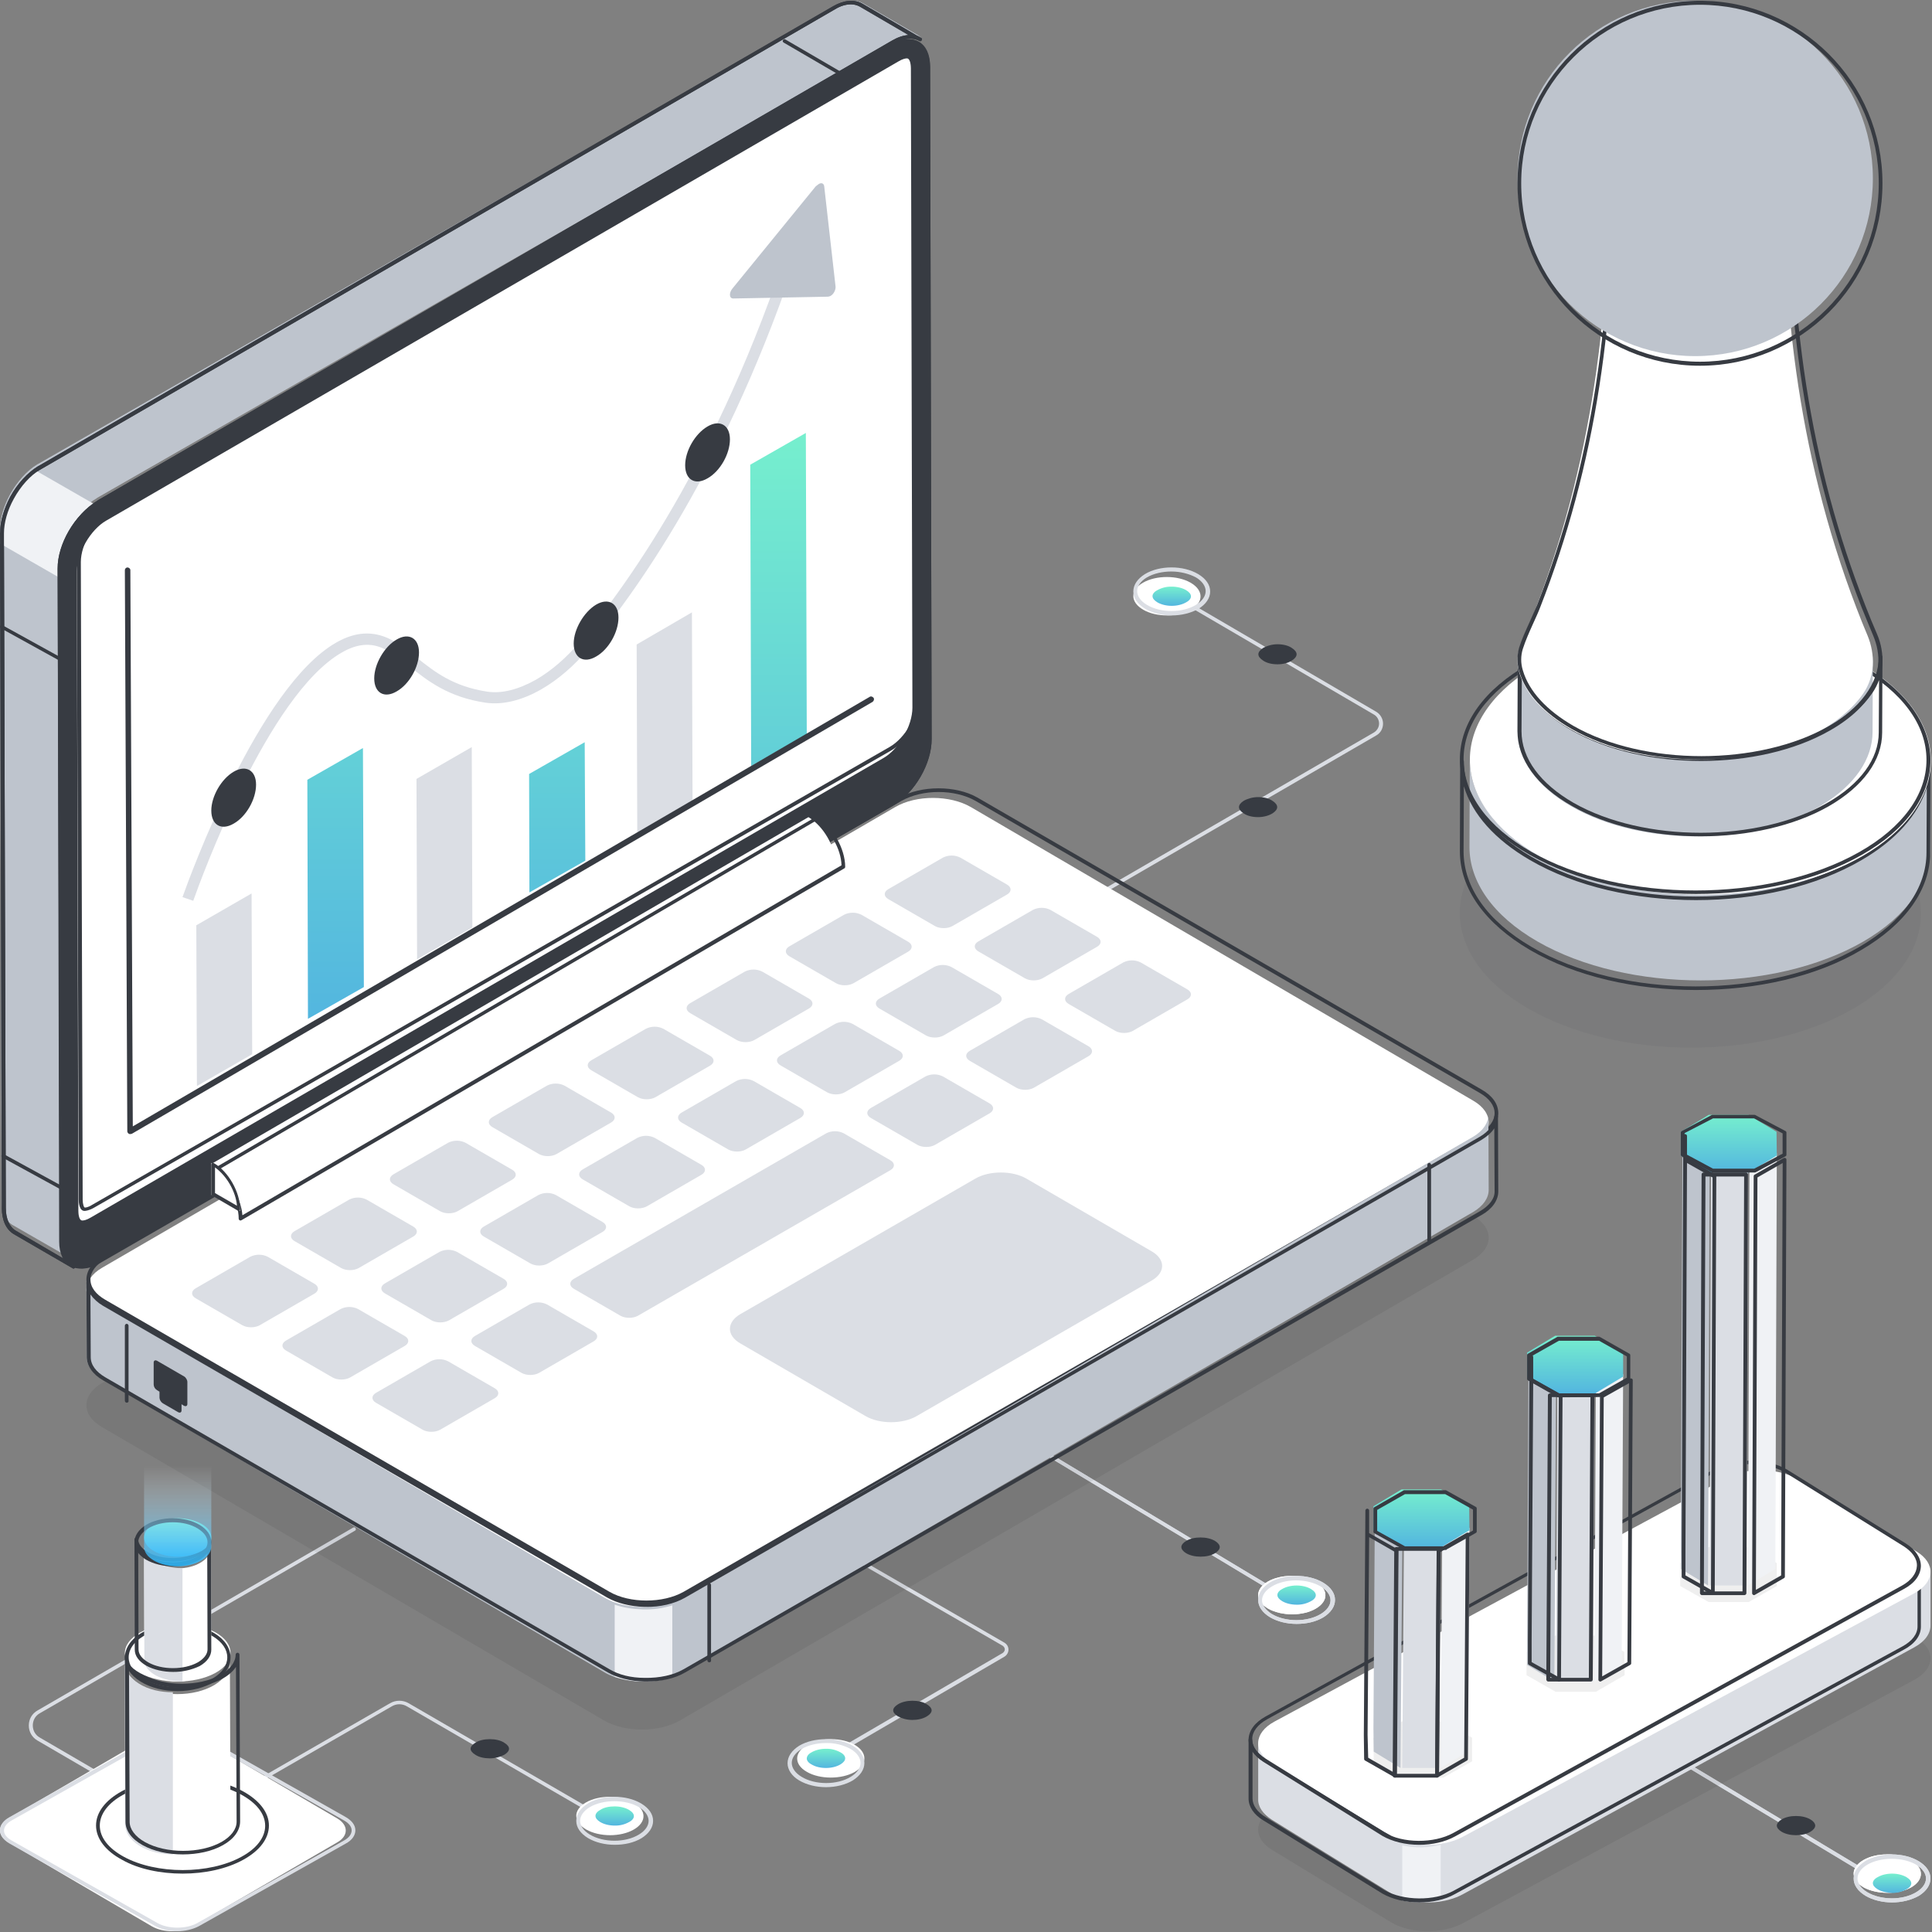 <svg xmlns="http://www.w3.org/2000/svg" width="223" height="223" viewBox="0 0 223 223" fill="none"><rect x="0" y="0" width="223" height="223" fill="#808080" stroke="none"/><path d="M124.254 104.898C124.183 104.898 124.113 104.862 124.078 104.792C124.007 104.685 124.042 104.543 124.148 104.508L158.578 84.55C158.931 84.338 159.178 83.948 159.178 83.522C159.178 83.097 158.966 82.707 158.613 82.494L133.99 68.102C133.884 68.031 133.849 67.925 133.92 67.819C133.99 67.712 134.096 67.677 134.202 67.748L158.825 82.14C159.319 82.424 159.636 82.955 159.636 83.522C159.636 84.09 159.354 84.621 158.825 84.905L124.395 104.862C124.324 104.898 124.289 104.898 124.254 104.898ZM26.926 214.044C26.891 214.044 26.856 214.044 26.82 214.008L4.314 200.893C4.009 200.719 3.757 200.465 3.583 200.16C3.41 199.854 3.321 199.507 3.326 199.156C3.326 198.411 3.714 197.773 4.349 197.419L40.755 176.327C40.86 176.256 41.001 176.291 41.037 176.398C41.107 176.504 41.072 176.646 40.966 176.681L4.561 197.773C4.067 198.057 3.785 198.588 3.785 199.156C3.785 199.723 4.067 200.254 4.561 200.538L27.067 213.654C27.173 213.725 27.208 213.831 27.138 213.938C27.067 214.008 26.997 214.044 26.926 214.044Z" fill="#DBDEE4"></path><path d="M70.737 210.717C70.701 210.717 70.666 210.717 70.631 210.682L46.958 196.949C46.697 196.794 46.398 196.711 46.094 196.711C45.791 196.711 45.492 196.794 45.231 196.949L21.382 210.682C21.276 210.752 21.135 210.717 21.1 210.611C21.029 210.506 21.065 210.365 21.17 210.329L45.02 196.597C45.689 196.21 46.5 196.21 47.169 196.597L70.842 210.329C70.948 210.4 70.983 210.506 70.913 210.611C70.913 210.682 70.807 210.717 70.737 210.717Z" fill="#DBDEE4"></path><path d="M67.665 211.172C66.155 210.298 66.12 208.921 67.631 208.048C69.142 207.174 71.614 207.174 73.125 208.048C74.636 208.921 74.67 210.298 73.159 211.172C71.648 212.045 69.211 212.045 67.665 211.172Z" fill="white"></path><path d="M70.95 212.935C69.841 212.935 68.732 212.667 67.882 212.167C66.996 211.629 66.515 210.937 66.515 210.169C66.515 209.4 66.996 208.709 67.845 208.171C69.545 207.133 72.28 207.133 74.017 208.171C74.903 208.709 75.384 209.4 75.384 210.169C75.384 210.937 74.903 211.629 74.053 212.167C73.167 212.705 72.058 212.935 70.95 212.935ZM70.912 207.902C69.878 207.902 68.843 208.132 68.067 208.593C67.365 209.016 66.959 209.592 66.959 210.169C66.959 210.745 67.365 211.322 68.067 211.744C69.656 212.705 72.206 212.705 73.758 211.744C74.46 211.322 74.867 210.745 74.867 210.169C74.867 209.592 74.46 209.016 73.758 208.593C72.982 208.132 71.947 207.902 70.912 207.902Z" fill="#DBDEE4"></path><path d="M70.949 208.501C71.567 208.501 72.185 208.651 72.621 208.914C72.985 209.14 73.166 209.365 73.166 209.628C73.166 209.853 72.985 210.116 72.621 210.304C72.108 210.59 71.532 210.732 70.949 210.717C70.331 210.717 69.713 210.567 69.277 210.304C68.914 210.079 68.732 209.853 68.732 209.59C68.732 209.365 68.914 209.102 69.277 208.914C69.713 208.614 70.331 208.501 70.949 208.501Z" fill="url(#paint0_linear_108_388)"></path><path d="M56.538 200.741C57.186 200.741 57.8 200.88 58.209 201.157C58.55 201.365 58.755 201.607 58.755 201.85C58.755 202.092 58.55 202.335 58.209 202.542C57.766 202.785 57.152 202.958 56.538 202.958C55.89 202.958 55.276 202.82 54.867 202.542C54.526 202.335 54.321 202.092 54.321 201.85C54.321 201.607 54.526 201.365 54.867 201.157C55.276 200.88 55.89 200.741 56.538 200.741Z" fill="#373B42"></path><path d="M149.447 185.221C149.412 185.221 149.377 185.221 149.342 185.186L113.182 163.432C113.077 163.363 113.042 163.224 113.112 163.155C113.182 163.05 113.322 163.016 113.392 163.085L149.552 184.839C149.658 184.908 149.693 185.047 149.623 185.117C149.588 185.186 149.517 185.221 149.447 185.221Z" fill="#DBDEE4"></path><path d="M146.375 185.674C144.864 184.801 144.83 183.424 146.341 182.55C147.851 181.677 150.324 181.677 151.834 182.55C153.345 183.424 153.379 184.801 151.869 185.674C150.392 186.548 147.92 186.548 146.375 185.674Z" fill="white"></path><path d="M149.659 187.438C148.55 187.438 147.442 187.169 146.592 186.669C145.705 186.131 145.225 185.44 145.225 184.671C145.225 183.903 145.705 183.211 146.555 182.673C148.255 181.636 150.989 181.636 152.726 182.673C153.613 183.211 154.093 183.903 154.093 184.671C154.093 185.44 153.613 186.131 152.763 186.669C151.876 187.207 150.768 187.438 149.659 187.438ZM146.777 186.285C148.366 187.246 150.915 187.246 152.467 186.285C153.169 185.862 153.576 185.286 153.576 184.71C153.576 184.133 153.169 183.557 152.467 183.134C150.878 182.174 148.329 182.174 146.777 183.134C146.075 183.557 145.668 184.133 145.668 184.71C145.668 185.286 146.075 185.824 146.777 186.285Z" fill="#DBDEE4"></path><path d="M149.659 183.004C150.277 183.004 150.895 183.154 151.331 183.417C151.694 183.642 151.876 183.868 151.876 184.13C151.876 184.356 151.694 184.619 151.331 184.807C150.818 185.092 150.241 185.235 149.659 185.22C149.041 185.22 148.423 185.069 147.987 184.807C147.623 184.581 147.442 184.356 147.442 184.093C147.442 183.868 147.623 183.605 147.987 183.417C148.423 183.154 149.041 183.004 149.659 183.004Z" fill="url(#paint1_linear_108_388)"></path><path d="M149.447 185.221C149.412 185.221 149.377 185.221 149.342 185.186L113.182 163.432C113.077 163.363 113.042 163.224 113.112 163.155C113.182 163.05 113.322 163.016 113.392 163.085L149.552 184.839C149.658 184.908 149.693 185.047 149.623 185.117C149.588 185.186 149.517 185.221 149.447 185.221Z" fill="#DBDEE4"></path><path d="M146.375 185.674C144.864 184.801 144.83 183.424 146.341 182.55C147.851 181.677 150.324 181.677 151.834 182.55C153.345 183.424 153.379 184.801 151.869 185.674C150.392 186.548 147.92 186.548 146.375 185.674Z" fill="white"></path><path d="M149.659 187.438C148.55 187.438 147.442 187.169 146.592 186.669C145.705 186.131 145.225 185.44 145.225 184.671C145.225 183.903 145.705 183.211 146.555 182.673C148.255 181.636 150.989 181.636 152.726 182.673C153.613 183.211 154.093 183.903 154.093 184.671C154.093 185.44 153.613 186.131 152.763 186.669C151.876 187.207 150.768 187.438 149.659 187.438ZM146.777 186.285C148.366 187.246 150.915 187.246 152.467 186.285C153.169 185.862 153.576 185.286 153.576 184.71C153.576 184.133 153.169 183.557 152.467 183.134C150.878 182.174 148.329 182.174 146.777 183.134C146.075 183.557 145.668 184.133 145.668 184.71C145.668 185.286 146.075 185.824 146.777 186.285Z" fill="#DBDEE4"></path><path d="M149.659 183.004C150.277 183.004 150.895 183.154 151.331 183.417C151.694 183.642 151.876 183.868 151.876 184.13C151.876 184.356 151.694 184.619 151.331 184.807C150.818 185.092 150.241 185.235 149.659 185.22C149.041 185.22 148.423 185.069 147.987 184.807C147.623 184.581 147.442 184.356 147.442 184.093C147.442 183.868 147.623 183.605 147.987 183.417C148.423 183.154 149.041 183.004 149.659 183.004Z" fill="url(#paint2_linear_108_388)"></path><path d="M136.356 178.569C136.356 178.334 136.561 178.065 136.902 177.864C137.345 177.595 137.925 177.461 138.573 177.461C139.187 177.461 139.801 177.595 140.245 177.864C140.586 178.065 140.79 178.334 140.79 178.569C140.79 178.804 140.586 179.073 140.245 179.275C139.801 179.543 139.221 179.678 138.573 179.678C137.959 179.678 137.345 179.543 136.902 179.275C136.561 179.073 136.356 178.804 136.356 178.569Z" fill="#373B42"></path><path d="M217.071 217.37C217.036 217.37 217.001 217.37 216.966 217.335L180.806 195.581C180.701 195.512 180.666 195.373 180.736 195.303C180.806 195.199 180.946 195.165 181.016 195.234L217.176 216.953C217.281 217.023 217.316 217.162 217.246 217.231C217.211 217.335 217.141 217.37 217.071 217.37Z" fill="#DBDEE4"></path><path d="M215.107 217.845C213.596 216.966 213.562 215.581 215.073 214.703C216.583 213.824 219.055 213.824 220.566 214.703C222.077 215.581 222.111 216.966 220.601 217.845C219.09 218.689 216.618 218.689 215.107 217.845Z" fill="white"></path><path d="M218.391 219.587C217.282 219.587 216.174 219.318 215.324 218.818C214.437 218.28 213.957 217.589 213.957 216.82C213.957 216.052 214.437 215.36 215.287 214.822C216.987 213.785 219.721 213.785 221.458 214.822C222.345 215.36 222.825 216.052 222.825 216.82C222.825 217.589 222.345 218.28 221.495 218.818C220.608 219.318 219.499 219.587 218.391 219.587ZM218.354 214.553C217.319 214.553 216.285 214.784 215.509 215.245C214.806 215.667 214.4 216.244 214.4 216.82C214.4 217.397 214.806 217.973 215.509 218.396C217.098 219.356 219.647 219.356 221.199 218.396C221.901 217.973 222.308 217.397 222.308 216.82C222.308 216.244 221.901 215.667 221.199 215.245C220.423 214.784 219.389 214.553 218.354 214.553Z" fill="#DBDEE4"></path><path d="M218.391 216.261C219.009 216.261 219.627 216.411 220.063 216.674C220.426 216.9 220.608 217.125 220.608 217.388C220.608 217.613 220.426 217.876 220.063 218.064C219.55 218.35 218.974 218.492 218.391 218.477C217.773 218.477 217.155 218.327 216.719 218.064C216.356 217.839 216.174 217.613 216.174 217.35C216.174 217.125 216.356 216.862 216.719 216.674C217.155 216.411 217.773 216.261 218.391 216.261Z" fill="url(#paint3_linear_108_388)"></path><path d="M217.071 217.37C217.036 217.37 217.001 217.37 216.966 217.335L180.806 195.581C180.701 195.512 180.666 195.373 180.736 195.303C180.806 195.199 180.946 195.165 181.016 195.234L217.176 216.953C217.281 217.023 217.316 217.162 217.246 217.231C217.211 217.335 217.141 217.37 217.071 217.37Z" fill="#DBDEE4"></path><path d="M215.107 217.845C213.596 216.966 213.562 215.581 215.073 214.703C216.583 213.824 219.055 213.824 220.566 214.703C222.077 215.581 222.111 216.966 220.601 217.845C219.09 218.689 216.618 218.689 215.107 217.845Z" fill="white"></path><path d="M218.391 219.587C217.282 219.587 216.174 219.318 215.324 218.818C214.437 218.28 213.957 217.589 213.957 216.82C213.957 216.052 214.437 215.36 215.287 214.822C216.987 213.785 219.721 213.785 221.458 214.822C222.345 215.36 222.825 216.052 222.825 216.82C222.825 217.589 222.345 218.28 221.495 218.818C220.608 219.318 219.499 219.587 218.391 219.587ZM218.354 214.553C217.319 214.553 216.285 214.784 215.509 215.245C214.806 215.667 214.4 216.244 214.4 216.82C214.4 217.397 214.806 217.973 215.509 218.396C217.098 219.356 219.647 219.356 221.199 218.396C221.901 217.973 222.308 217.397 222.308 216.82C222.308 216.244 221.901 215.667 221.199 215.245C220.423 214.784 219.389 214.553 218.354 214.553Z" fill="#DBDEE4"></path><path d="M218.391 216.261C219.009 216.261 219.627 216.411 220.063 216.674C220.426 216.9 220.608 217.125 220.608 217.388C220.608 217.613 220.426 217.876 220.063 218.064C219.55 218.35 218.974 218.492 218.391 218.477C217.773 218.477 217.155 218.327 216.719 218.064C216.356 217.839 216.174 217.613 216.174 217.35C216.174 217.125 216.356 216.862 216.719 216.674C217.155 216.411 217.773 216.261 218.391 216.261Z" fill="url(#paint4_linear_108_388)"></path><path d="M205.088 210.718C205.088 210.483 205.293 210.214 205.634 210.013C206.077 209.744 206.657 209.61 207.305 209.61C207.919 209.61 208.533 209.744 208.977 210.013C209.318 210.214 209.522 210.483 209.522 210.718C209.522 210.953 209.318 211.222 208.977 211.424C208.533 211.692 207.953 211.827 207.305 211.827C206.691 211.827 206.077 211.692 205.634 211.424C205.293 211.222 205.088 210.953 205.088 210.718Z" fill="#373B42"></path><path d="M95.731 202.923C95.66 202.923 95.59 202.888 95.555 202.818C95.484 202.713 95.52 202.574 95.625 202.539L115.733 190.798C115.874 190.693 115.979 190.553 115.979 190.379C115.979 190.204 115.874 190.064 115.733 189.959L83.251 171.195C83.145 171.125 83.11 171.02 83.18 170.915C83.251 170.81 83.356 170.776 83.462 170.845L115.944 189.61C116.226 189.785 116.401 190.064 116.401 190.413C116.401 190.728 116.226 191.042 115.944 191.217L95.836 202.958C95.801 202.888 95.766 202.923 95.731 202.923Z" fill="#DBDEE4"></path><path d="M98.626 204.545C100.149 203.666 100.149 202.28 98.661 201.4C97.173 200.521 94.681 200.521 93.159 201.4C91.636 202.28 91.636 203.666 93.124 204.512C94.612 205.391 97.104 205.391 98.626 204.545Z" fill="white"></path><path d="M95.338 206.284C94.221 206.284 93.103 206.012 92.246 205.506C91.388 205 90.904 204.261 90.904 203.522C90.904 202.744 91.388 202.044 92.246 201.499C93.96 200.488 96.717 200.488 98.431 201.499C99.288 202.005 99.773 202.744 99.773 203.483C99.773 204.261 99.288 204.961 98.431 205.506C97.574 206.012 96.456 206.284 95.338 206.284ZM95.376 201.188C94.332 201.188 93.289 201.422 92.506 201.888C91.798 202.316 91.388 202.9 91.388 203.483C91.388 204.067 91.798 204.65 92.506 205.078C94.071 206.051 96.643 206.051 98.208 205.078C98.916 204.65 99.326 204.067 99.326 203.483C99.326 202.9 98.916 202.316 98.208 201.888C97.335 201.411 96.361 201.171 95.376 201.188Z" fill="#DBDEE4"></path><path d="M95.338 201.851C94.72 201.851 94.103 202.001 93.666 202.264C93.303 202.452 93.121 202.715 93.121 202.978C93.121 203.203 93.303 203.466 93.666 203.654C94.103 203.917 94.684 204.067 95.338 204.067C95.956 204.067 96.574 203.917 97.01 203.654C97.374 203.428 97.555 203.203 97.555 202.94C97.555 202.715 97.374 202.452 97.01 202.264C96.497 201.978 95.921 201.836 95.338 201.851Z" fill="url(#paint5_linear_108_388)"></path><path d="M105.316 196.307C104.702 196.307 104.088 196.445 103.644 196.722C103.303 196.93 103.098 197.173 103.098 197.415C103.098 197.658 103.303 197.9 103.644 198.108C104.088 198.351 104.667 198.524 105.316 198.524C105.93 198.524 106.544 198.385 106.987 198.108C107.328 197.9 107.533 197.658 107.533 197.415C107.533 197.173 107.328 196.93 106.987 196.722C106.578 196.445 105.964 196.307 105.316 196.307Z" fill="#373B42"></path><path d="M106.424 4.329C105.608 3.87 104.507 3.906 103.3 4.646L11.217 57.462C11.217 57.462 11.182 57.462 11.182 57.497C9.904 58.238 8.768 59.508 7.987 60.955C7.277 62.26 6.816 63.707 6.816 65.012V65.683L6.993 142.525C6.993 143.901 7.49 144.853 8.271 145.312L1.455 141.396C0.674 140.937 0.177 139.984 0.177 138.608L0 61.943V61.096C0 59.791 0.461 58.344 1.171 57.039C1.988 55.592 3.088 54.322 4.331 53.581C4.366 53.581 4.366 53.546 4.402 53.546L96.484 0.695C97.691 -0.011 98.827 -0.081 99.608 0.377L106.424 4.329Z" fill="#BEC4CD"></path><path d="M8.483 146.42C8.447 146.42 8.412 146.42 8.377 146.385L1.591 142.45C0.707 141.918 0.212 140.854 0.212 139.436L0 61.548C0 60.272 0.424 58.783 1.166 57.365C2.015 55.805 3.181 54.565 4.383 53.82C4.418 53.785 4.418 53.785 4.453 53.785L96.173 0.713C97.41 0.004 98.611 -0.102 99.495 0.394L106.281 4.365H106.317C106.423 4.435 106.458 4.542 106.387 4.648C106.317 4.755 106.211 4.79 106.104 4.719C105.327 4.294 104.302 4.4 103.206 5.038L11.487 58.145C10.25 58.854 9.154 60.059 8.377 61.548C7.634 62.896 7.246 64.314 7.246 65.519V66.193L7.422 143.407C7.422 144.648 7.846 145.57 8.589 146.03C8.695 146.101 8.73 146.208 8.659 146.314C8.624 146.385 8.553 146.42 8.483 146.42ZM98.223 0.5C97.657 0.5 97.021 0.678 96.385 1.068L4.701 54.175C4.665 54.21 4.665 54.21 4.63 54.21C3.499 54.884 2.403 56.089 1.591 57.578C0.848 58.925 0.459 60.343 0.459 61.548V62.399L0.672 139.436C0.672 140.677 1.096 141.634 1.838 142.06L7.422 145.321C7.175 144.79 7.034 144.151 7.034 143.407L6.786 65.519C6.786 64.243 7.21 62.754 7.988 61.336C8.836 59.776 9.967 58.535 11.24 57.791C11.24 57.791 11.275 57.791 11.275 57.755L102.959 4.684C103.63 4.294 104.267 4.081 104.867 4.045L99.283 0.784C98.96 0.599 98.594 0.502 98.223 0.5Z" fill="#373B42"></path><path d="M11.086 58.309C9.819 59.047 8.693 60.312 7.918 61.753C7.215 63.053 6.757 64.494 6.757 65.794V66.462C6.757 66.497 6.722 66.567 6.722 66.602L0 62.737V61.893C0 60.593 0.458 59.152 1.161 57.852C1.971 56.411 3.062 55.146 4.294 54.408L11.086 58.309Z" fill="#F0F2F5"></path><path d="M11.795 159.628C9.395 161.014 9.36 163.322 11.759 164.708L69.741 198.593C72.141 199.979 76.058 199.979 78.458 198.593L170 145.42C172.435 144 172.435 141.726 170.035 140.341L112.054 106.455C109.654 105.07 105.772 105.034 103.337 106.455L11.795 159.628Z" fill="black" fill-opacity="0.063"></path><path d="M11.795 146.325C9.395 147.711 9.36 150.019 11.759 151.405L69.741 185.29C72.141 186.676 76.058 186.676 78.458 185.29L170 132.117C172.435 130.697 172.435 128.423 170.035 127.038L112.054 93.152C109.654 91.767 105.772 91.731 103.337 93.152L11.795 146.325Z" fill="white"></path><path d="M74.574 185.221C72.944 185.221 71.314 184.867 70.109 184.16L11.891 150.406C10.65 149.699 9.977 148.745 9.977 147.684C9.977 146.659 10.65 145.67 11.926 144.963L103.842 92.052C106.323 90.638 110.327 90.638 112.807 92.052L171.026 125.771C172.266 126.478 172.939 127.432 172.939 128.492C172.939 129.517 172.266 130.507 170.99 131.214L79.074 184.125C77.834 184.867 76.204 185.221 74.574 185.221ZM108.343 91.415C106.783 91.415 105.26 91.769 104.055 92.44L12.139 145.352C11.04 145.988 10.438 146.836 10.438 147.684C10.438 148.568 11.04 149.381 12.139 150.017L70.357 183.736C72.696 185.079 76.523 185.079 78.897 183.736L170.813 130.825C171.911 130.189 172.514 129.34 172.514 128.492C172.514 127.609 171.911 126.796 170.813 126.159L112.595 92.44C111.425 91.769 109.866 91.415 108.343 91.415Z" fill="#373B42"></path><path d="M79.677 115.781C79.111 116.099 79.111 116.628 79.677 116.946L85.049 120.05C85.615 120.367 86.498 120.367 87.064 120.05L93.355 116.416C93.921 116.099 93.921 115.57 93.355 115.252L87.983 112.148C87.67 111.991 87.325 111.91 86.975 111.91C86.626 111.91 86.281 111.991 85.968 112.148L79.677 115.781ZM91.128 109.22C90.563 109.537 90.563 110.067 91.128 110.384L96.501 113.488C97.066 113.806 97.95 113.806 98.515 113.488L104.807 109.855C105.372 109.537 105.372 109.008 104.807 108.691L99.434 105.586C99.122 105.43 98.777 105.348 98.427 105.348C98.077 105.348 97.732 105.43 97.42 105.586L91.128 109.22ZM112.936 108.655C112.37 108.973 112.37 109.502 112.936 109.82L118.308 112.924C118.874 113.241 119.757 113.241 120.323 112.924L126.614 109.29C127.179 108.973 127.179 108.444 126.614 108.126L121.242 105.022C120.929 104.865 120.584 104.784 120.234 104.784C119.884 104.784 119.54 104.865 119.227 105.022L112.936 108.655ZM102.545 102.623C101.979 102.941 101.979 103.47 102.545 103.787L107.917 106.892C108.482 107.209 109.366 107.209 109.931 106.892L116.223 103.258C116.788 102.941 116.788 102.411 116.223 102.094L110.85 98.99C110.538 98.833 110.193 98.751 109.843 98.751C109.493 98.751 109.148 98.833 108.836 98.99L102.545 102.623ZM101.52 115.252C100.954 115.57 100.954 116.099 101.52 116.416L106.892 119.521C107.457 119.838 108.341 119.838 108.906 119.521L115.198 115.887C115.763 115.57 115.763 115.041 115.198 114.723L109.825 111.619C109.513 111.462 109.168 111.38 108.818 111.38C108.468 111.38 108.123 111.462 107.811 111.619L101.52 115.252ZM100.53 127.881C99.964 128.199 99.964 128.728 100.53 129.046L105.902 132.15C106.468 132.467 107.351 132.467 107.917 132.15L114.208 128.516C114.774 128.199 114.774 127.67 114.208 127.352L108.836 124.248C108.523 124.091 108.178 124.01 107.828 124.01C107.479 124.01 107.134 124.091 106.821 124.248L100.53 127.881ZM90.103 121.814C89.538 122.131 89.538 122.66 90.103 122.978L95.476 126.082C96.041 126.4 96.925 126.4 97.49 126.082L103.782 122.449C104.347 122.131 104.347 121.602 103.782 121.285L98.409 118.18C98.097 118.024 97.752 117.942 97.402 117.942C97.052 117.942 96.707 118.024 96.395 118.18L90.103 121.814ZM34.012 142.098C33.447 142.416 33.447 142.945 34.012 143.262L39.385 146.367C39.95 146.684 40.834 146.684 41.399 146.367L47.69 142.733C48.256 142.416 48.256 141.886 47.69 141.569L42.318 138.465C42.005 138.308 41.66 138.226 41.311 138.226C40.961 138.226 40.616 138.308 40.303 138.465L34.012 142.098ZM22.596 148.695C22.03 149.012 22.03 149.541 22.596 149.859L27.968 152.963C28.534 153.281 29.417 153.281 29.983 152.963L36.274 149.33C36.84 149.012 36.84 148.483 36.274 148.166L30.902 145.061C30.589 144.905 30.244 144.823 29.895 144.823C29.545 144.823 29.2 144.905 28.887 145.061L22.596 148.695ZM44.439 148.13C43.873 148.448 43.873 148.977 44.439 149.295L49.811 152.399C50.377 152.716 51.26 152.716 51.826 152.399L58.117 148.765C58.682 148.448 58.682 147.919 58.117 147.601L52.745 144.497C52.432 144.34 52.087 144.259 51.737 144.259C51.388 144.259 51.042 144.34 50.73 144.497L44.439 148.13ZM33.023 154.727C32.457 155.045 32.457 155.574 33.023 155.891L38.395 158.996C38.96 159.313 39.844 159.313 40.41 158.996L46.701 155.362C47.266 155.045 47.266 154.516 46.701 154.198L41.328 151.094C41.016 150.937 40.671 150.855 40.321 150.855C39.971 150.855 39.626 150.937 39.314 151.094L33.023 154.727ZM45.428 135.537C44.863 135.854 44.863 136.383 45.428 136.701L50.801 139.805C51.366 140.123 52.25 140.123 52.815 139.805L59.106 136.171C59.672 135.854 59.672 135.325 59.106 135.007L53.734 131.903C53.422 131.746 53.077 131.665 52.727 131.665C52.377 131.665 52.032 131.746 51.72 131.903L45.428 135.537ZM43.414 160.76C42.848 161.077 42.848 161.606 43.414 161.924L48.786 165.028C49.352 165.346 50.235 165.346 50.801 165.028L57.092 161.395C57.657 161.077 57.657 160.548 57.092 160.23L51.72 157.126C51.407 156.969 51.062 156.888 50.712 156.888C50.362 156.888 50.018 156.969 49.705 157.126L43.414 160.76ZM54.83 154.198C54.264 154.516 54.264 155.045 54.83 155.362L60.202 158.467C60.768 158.784 61.651 158.784 62.217 158.467L68.508 154.833C69.074 154.516 69.074 153.986 68.508 153.669L63.136 150.565C62.823 150.408 62.478 150.326 62.129 150.326C61.779 150.326 61.434 150.408 61.121 150.565L54.83 154.198ZM66.246 147.601C65.68 147.919 65.68 148.448 66.246 148.765L71.618 151.87C72.184 152.187 73.067 152.187 73.633 151.87L102.757 135.078C103.322 134.76 103.322 134.231 102.757 133.914L97.384 130.809C97.072 130.653 96.727 130.571 96.377 130.571C96.027 130.571 95.682 130.653 95.37 130.809L66.246 147.601ZM67.271 134.972C66.706 135.29 66.706 135.819 67.271 136.136L72.643 139.241C73.209 139.558 74.093 139.558 74.658 139.241L80.949 135.607C81.515 135.29 81.515 134.76 80.949 134.443L75.577 131.339C75.264 131.182 74.919 131.1 74.57 131.1C74.22 131.1 73.875 131.182 73.562 131.339L67.271 134.972ZM55.855 141.569C55.289 141.886 55.289 142.416 55.855 142.733L61.227 145.837C61.793 146.155 62.676 146.155 63.242 145.837L69.533 142.204C70.099 141.886 70.099 141.357 69.533 141.04L64.161 137.935C63.848 137.779 63.503 137.697 63.153 137.697C62.804 137.697 62.459 137.779 62.146 137.935L55.855 141.569ZM78.687 128.411C78.122 128.728 78.122 129.257 78.687 129.575L84.059 132.679C84.625 132.997 85.509 132.997 86.074 132.679L92.365 129.046C92.931 128.728 92.931 128.199 92.365 127.881L86.993 124.777C86.68 124.62 86.336 124.539 85.986 124.539C85.636 124.539 85.291 124.62 84.978 124.777L78.687 128.411ZM68.261 122.378C67.695 122.696 67.695 123.225 68.261 123.542L73.633 126.647C74.198 126.964 75.082 126.964 75.648 126.647L81.939 123.013C82.504 122.696 82.504 122.167 81.939 121.849L76.567 118.745C76.254 118.588 75.909 118.506 75.559 118.506C75.209 118.506 74.865 118.588 74.552 118.745L68.261 122.378ZM56.844 128.94C56.279 129.257 56.279 129.786 56.844 130.104L62.217 133.208C62.782 133.526 63.666 133.526 64.231 133.208L70.523 129.575C71.088 129.257 71.088 128.728 70.523 128.411L65.15 125.306C64.838 125.149 64.493 125.068 64.143 125.068C63.793 125.068 63.448 125.149 63.136 125.306L56.844 128.94ZM123.362 114.723C122.797 115.041 122.797 115.57 123.362 115.887L128.735 118.992C129.3 119.309 130.184 119.309 130.749 118.992L137.04 115.358C137.606 115.041 137.606 114.511 137.04 114.194L131.668 111.09C131.356 110.933 131.011 110.851 130.661 110.851C130.311 110.851 129.966 110.933 129.653 111.09L123.362 114.723ZM111.946 121.285C111.381 121.602 111.381 122.131 111.946 122.449L117.318 125.553C117.884 125.871 118.767 125.871 119.333 125.553L125.624 121.92C126.19 121.602 126.19 121.073 125.624 120.755L120.252 117.651C119.939 117.494 119.594 117.413 119.245 117.413C118.895 117.413 118.55 117.494 118.237 117.651L111.946 121.285Z" fill="#DBDEE4"></path><path d="M11.012 58.053C8.602 59.432 6.617 62.828 6.652 65.621L6.829 143.321C6.829 146.08 8.814 147.212 11.225 145.832L103.172 92.889C105.618 91.474 107.568 88.115 107.532 85.321L107.355 7.621C107.355 4.862 105.37 3.73 102.96 5.11L11.012 58.053Z" fill="#373B42"></path><path d="M9.51 146.42C9.051 146.42 8.628 146.315 8.275 146.103C7.393 145.574 6.899 144.516 6.899 143.106L6.652 65.646C6.652 62.825 8.663 59.335 11.133 57.924L102.663 5.144C103.898 4.439 105.098 4.333 105.98 4.827C106.862 5.355 107.356 6.413 107.356 7.823L107.533 85.284C107.533 88.105 105.521 91.595 103.087 93.005L11.556 145.786C10.851 146.209 10.145 146.42 9.51 146.42ZM11.345 58.277C8.98 59.617 7.075 62.931 7.11 65.61L7.287 143.071C7.287 144.34 7.71 145.257 8.451 145.68C9.192 146.103 10.251 145.997 11.345 145.363L102.875 92.582C105.239 91.243 107.145 87.928 107.109 85.249L106.933 7.823C106.933 6.554 106.509 5.638 105.768 5.214C105.027 4.791 103.969 4.897 102.875 5.532L11.345 58.277Z" fill="#373B42"></path><path d="M24.389 134.351L93.314 94.317C95.039 95.337 96.447 97.764 96.447 99.77L27.522 139.769C27.522 137.799 26.149 135.336 24.389 134.351Z" fill="white"></path><path d="M27.765 140.877C27.729 140.877 27.694 140.877 27.658 140.842C27.625 140.825 27.598 140.799 27.579 140.768C27.561 140.736 27.551 140.7 27.552 140.663C27.552 138.699 26.166 136.306 24.495 135.342C24.424 135.306 24.389 135.235 24.389 135.163C24.389 135.092 24.424 135.021 24.495 134.985L94.073 94.344C94.144 94.308 94.215 94.308 94.286 94.344C96.099 95.379 97.555 97.951 97.555 100.058C97.555 100.129 97.52 100.201 97.449 100.236L27.871 140.842C27.836 140.842 27.8 140.877 27.765 140.877ZM25.029 135.128C26.592 136.199 27.836 138.377 27.978 140.27L97.129 99.879C97.094 97.986 95.779 95.737 94.18 94.737L25.029 135.128Z" fill="#373B42"></path><path d="M24.389 134.226C26.22 135.263 27.715 137.731 27.715 139.769L24.389 137.909V134.226Z" fill="white"></path><path d="M27.55 139.769C27.517 139.769 27.484 139.769 27.451 139.736L24.488 138.007C24.457 137.992 24.432 137.968 24.415 137.938C24.397 137.909 24.388 137.875 24.389 137.841V134.417C24.389 134.351 24.422 134.284 24.488 134.251C24.554 134.218 24.619 134.218 24.685 134.251C26.365 135.215 27.715 137.608 27.715 139.57C27.715 139.636 27.682 139.703 27.616 139.736C27.616 139.736 27.583 139.769 27.55 139.769ZM24.817 137.708L27.352 139.171C27.221 137.542 26.167 135.714 24.817 134.75V137.708Z" fill="#373B42"></path><path d="M105.315 81.681C105.315 83.769 103.764 86.493 101.931 87.519L10.49 140.524C9.961 140.842 9.644 140.877 9.503 140.877C9.08 140.877 9.045 139.993 9.045 139.745L8.869 65.935C8.869 63.848 10.455 61.123 12.253 60.097L103.694 7.093C104.223 6.774 104.54 6.739 104.681 6.739C105.104 6.739 105.139 7.694 105.139 7.871L105.315 81.681Z" fill="white"></path><path d="M9.756 139.769C9.153 139.769 9.082 138.816 9.082 138.428L8.869 64.867C8.869 62.75 10.502 59.928 12.383 58.834L104.471 6.018C105.039 5.701 105.394 5.63 105.572 5.63C106.175 5.63 106.246 6.583 106.246 6.971L106.424 80.567C106.424 82.684 104.791 85.507 102.909 86.6L10.821 139.416C10.253 139.734 9.863 139.769 9.756 139.769ZM105.536 6.089C105.465 6.089 105.181 6.124 104.684 6.407L12.596 59.222C10.857 60.245 9.33 62.856 9.33 64.867L9.543 138.464C9.543 138.993 9.685 139.381 9.792 139.381C9.863 139.381 10.147 139.381 10.644 139.063L102.696 86.212C104.471 85.189 105.998 82.578 105.962 80.567L105.785 7.006C105.785 6.477 105.678 6.089 105.536 6.089Z" fill="#373B42"></path><path d="M8.483 146.42C8.447 146.42 8.412 146.42 8.377 146.385L1.591 142.45C0.707 141.918 0.212 140.854 0.212 139.436L0 61.548C0 60.272 0.424 58.783 1.166 57.365C2.015 55.805 3.181 54.565 4.383 53.82C4.418 53.785 4.418 53.785 4.453 53.785L96.173 0.713C97.41 0.004 98.611 -0.102 99.495 0.394L106.281 4.365H106.317C106.423 4.435 106.458 4.542 106.387 4.648C106.317 4.755 106.211 4.79 106.104 4.719C105.327 4.294 104.302 4.4 103.206 5.038L11.487 58.145C10.25 58.854 9.154 60.059 8.377 61.548C7.634 62.896 7.246 64.314 7.246 65.519V66.193L7.422 143.407C7.422 144.648 7.846 145.57 8.589 146.03C8.695 146.101 8.73 146.208 8.659 146.314C8.624 146.385 8.553 146.42 8.483 146.42ZM98.223 0.5C97.657 0.5 97.021 0.678 96.385 1.068L4.701 54.175C4.665 54.21 4.665 54.21 4.63 54.21C3.499 54.884 2.403 56.089 1.591 57.578C0.848 58.925 0.459 60.343 0.459 61.548V62.399L0.672 139.436C0.672 140.677 1.096 141.634 1.838 142.06L7.422 145.321C7.175 144.79 7.034 144.151 7.034 143.407L6.786 65.519C6.786 64.243 7.21 62.754 7.988 61.336C8.836 59.776 9.967 58.535 11.24 57.791C11.24 57.791 11.275 57.791 11.275 57.755L102.959 4.684C103.63 4.294 104.267 4.081 104.867 4.045L99.283 0.784C98.96 0.599 98.594 0.502 98.223 0.5Z" fill="#373B42"></path><path d="M7.386 76.516C7.349 76.516 7.312 76.516 7.275 76.481L0.126 72.534C0.014 72.499 -0.023 72.358 0.014 72.252C0.088 72.147 0.2 72.112 0.312 72.182L7.461 76.129C7.572 76.199 7.61 76.305 7.535 76.411C7.535 76.481 7.461 76.516 7.386 76.516ZM7.535 137.552C7.498 137.552 7.461 137.552 7.423 137.516L0.275 133.605C0.163 133.534 0.126 133.429 0.2 133.323C0.275 133.217 0.386 133.182 0.498 133.252L7.647 137.164C7.759 137.235 7.796 137.34 7.721 137.446C7.721 137.516 7.61 137.552 7.535 137.552Z" fill="#373B42"></path><path d="M85.475 151.67C83.869 152.596 83.833 154.128 85.439 155.055L99.928 163.463C101.534 164.389 104.175 164.389 105.781 163.463L132.903 147.822C134.545 146.896 134.545 145.364 132.939 144.437L118.45 136.029C116.844 135.103 114.203 135.103 112.597 136.029L85.475 151.67Z" fill="#DBDEE4"></path><path d="M171.83 137.342C171.83 138.265 171.231 139.188 170.031 139.898L78.501 193.024C78.113 193.237 77.69 193.415 77.266 193.592C75.164 194.279 72.896 194.254 70.809 193.521C70.456 193.379 70.103 193.237 69.821 193.06L11.812 159.168C10.612 158.458 10.013 157.571 10.013 156.648L9.977 148.024C9.977 148.912 10.577 149.834 11.777 150.544L69.75 184.4C70.068 184.578 70.421 184.755 70.774 184.897C71.726 185.252 72.82 185.43 73.914 185.465C75.494 185.52 77.061 185.166 78.466 184.436L169.996 131.238C171.195 130.529 171.795 129.606 171.795 128.683L171.83 137.342Z" fill="#BEC4CD"></path><path d="M14.624 161.906C14.518 161.906 14.412 161.799 14.412 161.692V153.013C14.412 152.906 14.518 152.799 14.624 152.799C14.73 152.799 14.836 152.906 14.836 153.013V161.692C14.871 161.799 14.765 161.906 14.624 161.906ZM81.859 191.872C81.753 191.872 81.647 191.765 81.647 191.658V182.943C81.647 182.836 81.753 182.729 81.859 182.729C81.965 182.729 82.071 182.836 82.071 182.943V191.658C82.107 191.765 82.001 191.872 81.859 191.872ZM164.967 143.405C164.861 143.405 164.755 143.298 164.755 143.191V134.44C164.755 134.333 164.861 134.226 164.967 134.226C165.073 134.226 165.179 134.333 165.179 134.44V143.191C165.179 143.298 165.108 143.405 164.967 143.405Z" fill="#373B42"></path><path d="M77.601 185.289V193.611C75.435 194.271 73.099 194.247 70.95 193.543V185.221C71.931 185.562 73.058 185.732 74.184 185.766C75.384 185.801 76.583 185.63 77.601 185.289Z" fill="#F0F2F5"></path><path d="M74.609 194.09H74.397C72.767 194.054 71.243 193.666 70.144 193.03L11.926 159.338C10.686 158.632 10.013 157.643 10.013 156.619L9.977 148.037C9.977 147.931 10.084 147.825 10.19 147.825C10.296 147.825 10.402 147.931 10.402 148.037C10.402 148.884 11.005 149.732 12.103 150.368L70.322 184.06C71.385 184.66 72.802 185.048 74.326 185.084H74.397C76.097 185.119 77.692 184.766 78.861 184.095L170.778 131.226C171.876 130.59 172.478 129.743 172.478 128.895C172.478 128.789 172.585 128.683 172.691 128.683C172.797 128.683 172.904 128.789 172.904 128.895L172.939 137.512C172.939 138.536 172.266 139.525 171.026 140.232L79.109 193.03C77.905 193.736 76.346 194.09 74.609 194.09ZM10.438 149.414L10.473 156.654C10.473 157.537 11.076 158.349 12.174 158.985L70.357 192.677C71.42 193.313 72.838 193.666 74.397 193.666C76.133 193.701 77.727 193.348 78.897 192.677L170.813 139.808C171.911 139.172 172.549 138.325 172.514 137.477L172.478 130.237C172.16 130.731 171.628 131.191 170.99 131.579L79.074 184.413C77.834 185.119 76.204 185.508 74.468 185.472H74.397C72.767 185.437 71.243 185.048 70.109 184.413L11.891 150.721C11.322 150.389 10.827 149.944 10.438 149.414Z" fill="#373B42"></path><path d="M21.237 158.867C21.449 158.973 21.626 159.291 21.626 159.503V162.047C21.626 162.295 21.449 162.365 21.237 162.259L20.954 162.083V162.789C20.954 163.037 20.777 163.107 20.565 163.001L18.798 161.977C18.688 161.909 18.595 161.815 18.528 161.705C18.46 161.595 18.42 161.47 18.409 161.341V160.634L18.126 160.457C18.014 160.392 17.919 160.3 17.851 160.189C17.783 160.078 17.744 159.951 17.738 159.821V157.277C17.738 157.03 17.914 156.959 18.126 157.065L21.237 158.867ZM97.342 8.905C97.307 8.905 97.271 8.905 97.236 8.869L90.449 4.912C90.343 4.841 90.308 4.735 90.378 4.629C90.449 4.523 90.555 4.488 90.661 4.559L97.448 8.516C97.554 8.587 97.59 8.693 97.519 8.799C97.483 8.869 97.413 8.905 97.342 8.905Z" fill="#373B42"></path><path d="M29.038 103.127L29.109 121.682L22.729 125.357L22.658 106.802L29.038 103.127ZM79.865 70.682L79.936 92.418L73.556 96.094L73.485 74.393L79.865 70.682ZM54.452 86.233L54.523 107.05L48.142 110.725L48.072 89.909L54.452 86.233ZM22.304 103.975L21.063 103.551C21.949 101.077 29.853 79.306 38.785 74.181C40.983 72.909 43.039 72.803 44.988 73.757C46.122 74.322 47.079 75.1 48.107 75.913C50.163 77.538 52.289 79.235 56.259 79.836C57.925 80.083 59.839 79.588 61.859 78.457C63.632 77.433 65.404 75.913 66.963 74.04C72.812 67.042 83.835 51.491 91.881 25.585L93.121 25.974C85.004 52.056 73.875 67.819 67.956 74.853C66.29 76.832 64.411 78.457 62.497 79.553C60.229 80.861 57.996 81.391 56.047 81.108C51.758 80.472 49.383 78.599 47.292 76.938C46.335 76.16 45.413 75.453 44.386 74.923C42.861 74.146 41.231 74.287 39.459 75.312C30.917 80.189 23.154 101.572 22.304 103.975Z" fill="#DBDEE4"></path><path d="M93.014 49.974L93.121 84.754L86.704 88.419L86.597 53.639L93.014 49.974ZM67.489 85.671L67.56 99.343L61.107 103.008L61.072 89.336L67.489 85.671ZM41.892 86.34L41.999 113.932L35.546 117.597L35.475 90.005L41.892 86.34Z" fill="url(#paint6_linear_108_388)"></path><path d="M94.517 21.232C94.808 21.06 95.099 21.163 95.135 21.509L96.444 33.073C96.48 33.487 96.189 34.005 95.826 34.177C95.717 34.212 95.644 34.246 95.535 34.246L84.631 34.453C84.158 34.453 84.122 33.797 84.558 33.28L94.154 21.509C94.299 21.405 94.408 21.301 94.517 21.232Z" fill="#BEC4CD"></path><path d="M15.046 130.9C14.975 130.9 14.94 130.9 14.87 130.865C14.764 130.794 14.694 130.687 14.694 130.58L14.412 65.814C14.412 65.636 14.553 65.494 14.729 65.494C14.905 65.529 15.046 65.636 15.046 65.814L15.328 130.011L100.372 80.44C100.513 80.333 100.725 80.404 100.83 80.547C100.936 80.689 100.865 80.903 100.725 81.009L15.222 130.865C15.151 130.865 15.116 130.9 15.046 130.9Z" fill="#373B42"></path><path d="M26.99 89.066C28.396 88.246 29.556 88.924 29.556 90.563C29.556 92.239 28.431 94.235 26.99 95.055C25.549 95.91 24.389 95.233 24.389 93.558C24.389 91.954 25.514 89.922 26.99 89.066ZM45.796 73.81C47.202 72.99 48.362 73.667 48.362 75.307C48.362 76.982 47.238 78.978 45.796 79.798C44.355 80.654 43.195 79.976 43.195 78.301C43.195 76.661 44.355 74.629 45.796 73.81ZM68.821 69.781C70.227 68.962 71.387 69.639 71.387 71.279C71.387 72.954 70.262 74.95 68.821 75.77C67.38 76.626 66.219 75.948 66.219 74.273C66.219 72.669 67.38 70.637 68.821 69.781ZM81.686 49.214C83.092 48.394 84.252 49.071 84.252 50.711C84.252 52.386 83.128 54.382 81.686 55.202C80.245 56.058 79.085 55.38 79.085 53.705C79.085 52.065 80.21 50.069 81.686 49.214Z" fill="#373B42"></path><path d="M213.868 94.419C224.28 100.468 224.351 110.337 213.973 116.386C203.63 122.435 186.802 122.435 176.354 116.386C165.941 110.337 165.871 100.503 176.249 94.419C186.626 88.37 203.455 88.37 213.868 94.419Z" fill="#373B42" fill-opacity="0.063"></path><path d="M222.825 87.805L222.79 97.91C222.79 101.791 220.193 105.707 215.068 108.679C204.714 114.658 187.901 114.658 177.476 108.679C172.246 105.672 169.613 101.721 169.613 97.77L169.648 87.665C169.648 91.616 172.246 95.567 177.511 98.574C187.936 104.553 204.749 104.553 215.103 98.574C220.228 95.602 222.79 91.721 222.825 87.805Z" fill="#BEC4CD"></path><path d="M195.754 114.272C188.817 114.272 181.88 112.728 176.58 109.64C171.386 106.588 168.505 102.566 168.505 98.258L168.54 87.881C168.54 87.773 168.647 87.665 168.754 87.665C168.861 87.665 168.967 87.773 168.967 87.881C168.967 92.046 171.742 95.96 176.793 98.904C187.252 105.008 204.256 105.008 214.679 98.904C219.659 95.996 222.399 92.118 222.399 88.025C222.399 87.917 222.505 87.809 222.612 87.809C222.719 87.809 222.825 87.917 222.825 88.025L222.79 98.401C222.79 102.674 219.944 106.66 214.857 109.64C209.628 112.763 202.691 114.272 195.754 114.272ZM168.967 90.753L168.932 98.258C168.932 102.423 171.706 106.336 176.758 109.281C187.252 115.385 204.221 115.385 214.644 109.281C219.624 106.372 222.363 102.495 222.363 98.401L222.399 90.897C221.403 94.057 218.841 96.965 214.893 99.263C204.363 105.439 187.181 105.439 176.58 99.263C172.56 96.929 169.928 93.985 168.967 90.753Z" fill="#373B42"></path><path d="M222.871 87.823C222.897 79.252 211.005 72.268 196.311 72.224C181.617 72.181 169.685 79.094 169.659 87.665C169.634 96.237 181.525 103.221 196.219 103.264C210.913 103.308 222.846 96.395 222.871 87.823Z" fill="white"></path><path d="M195.754 103.186C188.817 103.186 181.88 101.683 176.58 98.676C171.386 95.74 168.54 91.79 168.505 87.63C168.505 83.471 171.315 79.556 176.438 76.654C186.967 70.642 204.149 70.642 214.75 76.654C219.944 79.591 222.79 83.541 222.825 87.7C222.825 91.86 220.015 95.775 214.893 98.676C209.628 101.683 202.691 103.186 195.754 103.186ZM195.576 72.565C188.711 72.565 181.88 74.033 176.651 77.004C171.671 79.835 168.932 83.611 168.932 87.63C168.932 91.65 171.706 95.46 176.758 98.327C187.216 104.269 204.221 104.269 214.644 98.327C219.624 95.495 222.363 91.72 222.363 87.7C222.363 83.68 219.588 79.87 214.501 77.004C209.308 74.033 202.442 72.565 195.576 72.565Z" fill="#373B42"></path><path d="M216.174 75.578L216.139 84.483C216.139 87.558 214.14 90.633 210.179 92.994C202.221 97.714 189.249 97.714 181.221 92.994C177.19 90.633 175.156 87.487 175.156 84.375L175.191 75.471C175.191 78.582 177.19 81.693 181.256 84.089C189.285 88.81 202.256 88.81 210.214 84.089C214.176 81.729 216.139 78.654 216.174 75.578Z" fill="#BEC4CD"></path><path d="M196.309 96.534C190.922 96.534 185.536 95.377 181.434 93.029C177.403 90.751 175.156 87.667 175.156 84.408L175.192 75.681C175.192 75.576 175.299 75.471 175.406 75.471C175.513 75.471 175.62 75.576 175.62 75.681C175.62 78.8 177.76 81.709 181.648 83.952C189.745 88.543 202.872 88.543 210.898 83.952C214.714 81.779 216.854 78.871 216.854 75.821C216.854 75.716 216.961 75.611 217.068 75.611C217.175 75.611 217.282 75.716 217.282 75.821L217.247 84.548C217.247 87.772 215.035 90.786 211.076 93.064C207.081 95.342 201.695 96.534 196.309 96.534ZM175.656 78.169L175.62 84.408C175.62 87.527 177.76 90.436 181.648 92.679C189.745 97.27 202.872 97.27 210.898 92.679C214.714 90.506 216.854 87.597 216.854 84.548L216.89 78.31C216.07 80.588 214.108 82.691 211.183 84.338C203.014 88.999 189.71 88.999 181.47 84.338C178.474 82.621 176.476 80.483 175.656 78.169Z" fill="#373B42"></path><path d="M215.567 73.374C216.479 75.574 216.409 78.129 215.041 80.081C214.024 81.536 212.516 82.919 210.482 84.126C202.416 88.845 189.299 88.845 181.197 84.126C178.006 82.281 176.042 79.974 175.34 77.561C175.095 76.71 175.095 75.823 175.34 74.971C175.866 73.268 176.708 71.707 177.339 70.039C184.213 52.049 186.177 33.491 185.581 15.607H205.993C205.397 33.526 207.361 52.12 214.27 70.145C214.691 71.245 215.111 72.31 215.567 73.374Z" fill="white"></path><path d="M196.398 87.665C190.983 87.665 185.532 86.501 181.4 84.138C178.193 82.304 176.091 80.012 175.343 77.472C175.094 76.59 175.094 75.638 175.343 74.756C175.664 73.733 176.127 72.746 176.555 71.794C176.84 71.159 177.125 70.489 177.41 69.854C183.715 53.735 186.458 36.064 185.746 15.854C185.746 15.784 185.781 15.748 185.817 15.713C185.853 15.678 185.888 15.607 185.96 15.607H206.693C206.764 15.607 206.8 15.643 206.836 15.678C206.871 15.713 206.907 15.784 206.907 15.819C206.23 36.1 208.973 53.806 215.314 69.924C215.742 71.018 216.169 72.076 216.633 73.134C217.666 75.497 217.452 78.072 216.098 80.012C215.029 81.528 213.462 82.904 211.396 84.068C207.228 86.466 201.813 87.665 196.398 87.665ZM186.173 16.066C186.85 36.241 184.107 53.911 177.801 70.03C177.552 70.7 177.231 71.37 176.946 72.005C176.519 72.957 176.091 73.91 175.771 74.897C175.521 75.709 175.521 76.555 175.771 77.366C176.483 79.8 178.514 81.987 181.613 83.786C189.771 88.441 203.024 88.441 211.146 83.786C213.141 82.657 214.673 81.317 215.706 79.835C216.989 78.037 217.167 75.603 216.205 73.346C215.778 72.287 215.314 71.229 214.887 70.136C208.546 53.982 205.803 36.311 206.444 16.066H186.173Z" fill="#373B42"></path><path d="M195.665 41.105C206.992 41.105 216.174 31.923 216.174 20.596C216.174 9.27 206.992 0.087 195.665 0.087C184.338 0.087 175.156 9.27 175.156 20.596C175.156 31.923 184.338 41.105 195.665 41.105Z" fill="#BEC4CD"></path><path d="M196.219 42.214C184.601 42.214 175.156 32.769 175.156 21.151C175.156 9.532 184.601 0.087 196.219 0.087C207.838 0.087 217.282 9.532 217.282 21.151C217.282 32.769 207.838 42.214 196.219 42.214ZM196.219 0.551C184.85 0.551 175.584 9.781 175.584 21.151C175.584 32.52 184.85 41.75 196.219 41.75C207.588 41.75 216.855 32.52 216.855 21.151C216.855 9.781 207.588 0.551 196.219 0.551Z" fill="#373B42"></path><path d="M207.426 180.675L221.219 189.071C223.452 190.441 223.346 192.584 220.97 193.883L168.85 221.986C166.51 223.25 162.858 223.215 160.624 221.916L146.832 213.52C144.598 212.15 144.704 210.007 147.08 208.707L199.2 180.605C201.505 179.34 205.192 179.375 207.426 180.675Z" fill="black" fill-opacity="0.063"></path><path d="M222.825 180.786V187.631C222.825 188.522 222.223 189.449 220.981 190.126L168.846 218.645C168.385 218.895 167.853 219.109 167.321 219.251C165.867 219.679 164.165 219.679 162.675 219.358C161.931 219.18 161.221 218.93 160.618 218.574L146.822 210.054C145.758 209.377 145.191 208.521 145.226 207.665V200.821C145.226 201.676 145.758 202.532 146.858 203.209L160.654 211.765C161.257 212.121 161.931 212.371 162.711 212.549C164.2 212.87 165.903 212.87 167.357 212.442C167.924 212.3 168.421 212.086 168.917 211.836L221.017 183.317C222.187 182.64 222.825 181.713 222.825 180.786Z" fill="#DBDEE4"></path><path d="M166.288 212.935V219.274C164.9 219.673 163.275 219.673 161.853 219.374V213.002C163.309 213.334 164.9 213.3 166.288 212.935Z" fill="#F0F2F5"></path><path d="M163.825 219.587C162.273 219.587 160.722 219.234 159.559 218.564L145.844 210.134C144.715 209.463 144.116 208.546 144.116 207.594V200.822C144.116 200.716 144.222 200.61 144.328 200.61C144.433 200.61 144.539 200.716 144.539 200.822C144.539 201.633 145.068 202.374 146.055 203.008L159.77 211.439C161.956 212.673 165.517 212.709 167.773 211.509L219.566 183.291C220.694 182.691 221.294 181.88 221.294 180.998C221.294 180.892 221.399 180.786 221.505 180.786C221.611 180.786 221.717 180.892 221.717 180.998V187.77C221.717 188.793 221.012 189.746 219.742 190.416L167.914 218.634C166.786 219.269 165.305 219.587 163.825 219.587ZM144.574 202.162V207.594C144.574 208.37 145.103 209.146 146.09 209.746L159.805 218.176C161.991 219.41 165.552 219.446 167.773 218.246L219.601 190.028C220.694 189.428 221.329 188.617 221.329 187.735V182.338C221.012 182.832 220.483 183.291 219.813 183.644L168.02 211.862C165.623 213.167 161.921 213.132 159.594 211.791L145.879 203.361C145.315 203.008 144.856 202.585 144.574 202.162Z" fill="#373B42"></path><path d="M207.426 170.685L221.218 179.083C223.452 180.454 223.346 182.597 220.97 183.897L168.85 212.008C166.51 213.273 162.858 213.238 160.624 211.938L146.832 203.54C144.598 202.169 144.704 200.026 147.08 198.726L199.2 170.615C201.505 169.35 205.157 169.42 207.426 170.685Z" fill="white"></path><path d="M163.816 212.935C162.265 212.935 160.715 212.578 159.552 211.9L145.843 203.368C144.715 202.654 144.116 201.726 144.116 200.762C144.151 199.727 144.856 198.798 146.089 198.12L197.894 169.561C200.29 168.24 203.955 168.276 206.281 169.632L219.99 178.164C221.118 178.878 221.717 179.806 221.717 180.77C221.682 181.806 221.012 182.734 219.743 183.412L167.939 211.972C166.776 212.614 165.296 212.935 163.816 212.935ZM201.982 168.99C200.572 168.99 199.163 169.275 198.07 169.882L146.266 198.441C145.173 199.048 144.539 199.869 144.539 200.726C144.504 201.547 145.067 202.333 146.054 202.975L159.763 211.507C161.948 212.793 165.507 212.793 167.727 211.579L219.532 183.019C220.624 182.413 221.223 181.591 221.259 180.735C221.294 179.914 220.73 179.128 219.743 178.486L206.035 169.953C204.942 169.311 203.462 168.99 201.982 168.99Z" fill="#373B42"></path><path d="M169.921 200.572V203.292L166.605 205.175H161.879L158.563 203.292L158.528 200.572L161.843 198.689H166.57L169.921 200.572ZM187.487 190.669L187.522 193.354L184.206 195.272H179.55L176.199 193.354V190.669L179.515 188.786H184.171L187.487 190.669ZM205.088 180.417V183.068L201.843 184.916H197.222L193.942 183.068V180.417L197.187 178.569H201.808L205.088 180.417Z" fill="black" fill-opacity="0.063"></path><path d="M169.613 176.352L169.444 202.145L166.288 204.067L166.457 178.273L169.613 176.352Z" fill="#F0F2F5"></path><path d="M161.853 178.716L161.654 204.067L158.561 202.179L158.528 199.486L158.694 174.135L158.727 176.827L161.853 178.716Z" fill="#BEC4CD"></path><path d="M166.288 178.569L166.127 204.067H161.853L162.046 178.569H166.288Z" fill="#DBDEE4"></path><path d="M169.579 173.859L169.613 176.628L166.382 178.569H161.794L158.528 176.628V173.859L161.76 171.918H166.347L169.579 173.859Z" fill="url(#paint7_linear_108_388)"></path><path d="M187.351 158.615L187.181 192.151L184.025 194.089L184.195 160.554L187.351 158.615Z" fill="#F0F2F5"></path><path d="M179.591 161.034L179.423 194.09L176.265 192.178V189.453L176.433 156.398V159.123L179.591 161.034Z" fill="#BEC4CD"></path><path d="M184.025 160.832L183.863 194.09H179.591L179.752 160.832H184.025Z" fill="#DBDEE4"></path><path d="M187.351 156.122V158.89L184.119 160.832H179.532L176.265 158.89V156.122L179.497 154.18H184.084L187.351 156.122Z" fill="url(#paint8_linear_108_388)"></path><path d="M205.088 133.117L204.918 181.093L201.762 183.004L201.932 135.028L205.088 133.117Z" fill="#F0F2F5"></path><path d="M197.328 135.493L197.162 183.004L194.035 181.11L194.002 178.41L194.202 130.9V133.565L197.328 135.493Z" fill="#BEC4CD"></path><path d="M201.762 135.334L201.6 183.004H197.328L197.49 135.334H201.762Z" fill="#DBDEE4"></path><path d="M205.053 130.635L205.088 133.383L201.856 135.335H197.269L194.002 133.383V130.635L197.234 128.683H201.821L205.053 130.635Z" fill="url(#paint9_linear_108_388)"></path><path d="M165.861 205.175C165.825 205.175 165.789 205.175 165.753 205.14C165.72 205.123 165.692 205.097 165.673 205.066C165.654 205.034 165.644 204.998 165.645 204.961L165.825 179.034C165.825 178.963 165.861 178.891 165.933 178.855L169.289 176.924C169.361 176.889 169.433 176.889 169.505 176.924C169.577 176.96 169.613 177.032 169.613 177.103L169.433 203.03C169.433 203.101 169.397 203.173 169.325 203.209L165.969 205.14C165.933 205.175 165.897 205.175 165.861 205.175ZM166.258 179.142L166.078 204.567L169 202.887L169.18 177.461L166.258 179.142ZM161.063 205.175C161.027 205.175 160.991 205.175 160.955 205.14L157.563 203.209C157.53 203.192 157.502 203.166 157.483 203.134C157.464 203.103 157.454 203.067 157.455 203.03L157.419 200.276L157.599 174.35C157.599 174.242 157.708 174.135 157.816 174.135C157.924 174.135 158.032 174.242 158.032 174.35V176.96L161.315 178.82C161.388 178.855 161.424 178.927 161.424 178.998L161.243 204.925C161.243 204.997 161.207 205.068 161.135 205.104C161.171 205.14 161.099 205.175 161.063 205.175ZM157.924 202.887L160.846 204.567L161.027 179.142L158.032 177.425L157.852 200.24L157.924 202.887Z" fill="#373B42"></path><path d="M165.878 205.175H160.968C160.893 205.175 160.856 205.139 160.819 205.103C160.782 205.067 160.745 204.995 160.745 204.959L160.931 178.786C160.931 178.678 161.042 178.569 161.154 178.569H166.064C166.139 178.569 166.176 178.605 166.213 178.642C166.25 178.678 166.288 178.75 166.288 178.786L166.102 204.959C166.102 205.067 165.99 205.175 165.878 205.175ZM161.191 204.742H165.655L165.841 179.003H161.377L161.191 204.742Z" fill="#373B42"></path><path d="M166.884 178.901H162.13C162.093 178.901 162.057 178.901 162.021 178.866L158.636 176.976C158.603 176.96 158.575 176.934 158.556 176.904C158.537 176.873 158.527 176.837 158.528 176.801V174.141C158.528 174.071 158.564 174.001 158.636 173.966L161.985 172.041C162.021 172.006 162.057 172.006 162.093 172.006H166.848C166.884 172.006 166.92 172.006 166.956 172.041L170.342 173.931C170.414 173.966 170.45 174.036 170.45 174.106V176.766C170.45 176.836 170.414 176.906 170.342 176.941L166.992 178.831C166.956 178.901 166.92 178.901 166.884 178.901ZM162.166 178.481H166.812L170.018 176.661V174.246L166.812 172.461H162.166L158.96 174.281V176.696L162.166 178.481ZM184.713 194.09C184.677 194.09 184.641 194.09 184.605 194.055C184.572 194.038 184.545 194.013 184.525 193.982C184.506 193.951 184.497 193.916 184.497 193.88L184.677 161.192C184.677 161.122 184.713 161.052 184.785 161.017L188.135 159.127C188.207 159.092 188.279 159.092 188.351 159.127C188.423 159.162 188.459 159.232 188.459 159.302L188.279 191.99C188.279 192.06 188.243 192.13 188.171 192.165L184.821 194.055C184.785 194.09 184.749 194.09 184.713 194.09ZM185.11 161.297L184.929 193.495L187.847 191.85L188.027 159.652L185.11 161.297ZM179.959 194.09C179.923 194.09 179.887 194.09 179.851 194.055L176.465 192.165C176.432 192.148 176.404 192.123 176.385 192.092C176.366 192.061 176.356 192.026 176.357 191.99V189.295L176.537 156.608C176.537 156.503 176.645 156.398 176.753 156.398C176.861 156.398 176.969 156.503 176.969 156.608V159.162L180.247 160.982C180.319 161.017 180.355 161.087 180.355 161.157L180.175 193.845C180.175 193.915 180.139 193.985 180.067 194.02C180.031 194.09 179.995 194.09 179.959 194.09ZM176.789 191.85L179.743 193.495L179.923 161.297L176.969 159.652L176.789 189.295V191.85Z" fill="#373B42"></path><path d="M178.705 194.09C178.631 194.09 178.594 194.054 178.556 194.019C178.519 193.984 178.482 193.914 178.482 193.879L178.668 161.043C178.668 160.938 178.78 160.832 178.891 160.832H183.802C183.876 160.832 183.913 160.867 183.95 160.902C183.988 160.938 184.025 161.008 184.025 161.043L183.839 193.879C183.839 193.984 183.727 194.09 183.616 194.09H178.705ZM179.114 161.254L178.928 193.668H183.392L183.578 161.254H179.114Z" fill="#373B42"></path><path d="M179.862 161.287C179.827 161.287 179.791 161.287 179.755 161.251L176.373 159.334C176.34 159.318 176.312 159.292 176.293 159.261C176.274 159.229 176.264 159.193 176.265 159.157V156.423C176.265 156.352 176.301 156.281 176.373 156.246L179.719 154.329C179.755 154.294 179.791 154.294 179.827 154.294H184.575C184.611 154.294 184.647 154.294 184.683 154.329L188.065 156.246C188.137 156.281 188.173 156.352 188.173 156.423V159.121C188.173 159.192 188.137 159.263 188.065 159.299L184.719 161.216C184.683 161.251 184.647 161.251 184.611 161.251L179.862 161.287ZM176.733 159.015L179.934 160.825H184.575L187.777 159.015V156.565L184.575 154.755H179.934L176.733 156.565V159.015ZM202.455 184.112C202.419 184.112 202.383 184.112 202.347 184.077C202.314 184.06 202.287 184.035 202.267 184.003C202.248 183.972 202.239 183.936 202.239 183.899L202.419 135.763C202.419 135.692 202.455 135.621 202.527 135.586L205.873 133.669C205.945 133.634 206.017 133.634 206.089 133.669C206.161 133.705 206.197 133.776 206.197 133.847L206.017 181.982C206.017 182.053 205.981 182.124 205.909 182.16L202.563 184.077C202.527 184.112 202.491 184.112 202.455 184.112ZM202.851 135.905L202.671 183.509L205.585 181.84L205.765 134.237L202.851 135.905ZM197.706 184.112C197.67 184.112 197.634 184.112 197.598 184.077L194.217 182.16C194.184 182.143 194.156 182.118 194.137 182.086C194.118 182.055 194.108 182.019 194.109 181.982V179.249L194.289 131.113C194.289 131.007 194.397 130.9 194.505 130.9C194.612 130.9 194.72 131.007 194.72 131.113V133.705L197.994 135.55C198.066 135.586 198.102 135.657 198.102 135.728L197.922 183.864C197.922 183.935 197.886 184.006 197.814 184.041C197.778 184.112 197.742 184.112 197.706 184.112ZM194.541 181.84L197.491 183.509L197.67 135.905L194.72 134.237L194.541 179.284V181.84Z" fill="#373B42"></path><path d="M201.353 184.112H196.442C196.368 184.112 196.331 184.076 196.294 184.041C196.256 184.005 196.219 183.934 196.219 183.898L196.405 135.548C196.405 135.441 196.517 135.334 196.628 135.334H201.539C201.613 135.334 201.651 135.37 201.688 135.406C201.725 135.441 201.762 135.513 201.762 135.548L201.576 183.898C201.576 184.005 201.465 184.112 201.353 184.112ZM196.666 183.684H201.13L201.316 135.798H196.852L196.666 183.684Z" fill="#373B42"></path><path d="M202.549 135.335H197.686C197.649 135.335 197.613 135.335 197.576 135.301L194.113 133.468C194.079 133.452 194.051 133.428 194.031 133.398C194.012 133.368 194.002 133.333 194.002 133.298V130.719C194.002 130.651 194.039 130.584 194.113 130.55L197.539 128.717C197.576 128.683 197.613 128.683 197.649 128.683H202.513C202.549 128.683 202.586 128.683 202.623 128.717L206.086 130.55C206.16 130.584 206.197 130.651 206.197 130.719V133.298C206.197 133.366 206.16 133.434 206.086 133.468L202.66 135.301C202.623 135.301 202.586 135.335 202.549 135.335ZM197.723 134.893H202.476L205.755 133.163V130.821L202.476 129.09H197.723L194.444 130.787V133.129L197.723 134.893Z" fill="#373B42"></path><path d="M0.973 209.896C-0.324 210.637 -0.324 211.873 0.973 212.649L17.553 222.357C18.85 223.098 20.953 223.098 22.25 222.357L38.936 212.649C40.233 211.908 40.233 210.672 38.936 209.896L22.356 200.188C21.059 199.447 18.956 199.447 17.659 200.188L0.973 209.896Z" fill="white"></path><path d="M20.438 222.913C19.547 222.913 18.622 222.705 17.945 222.323L1.104 212.789C0.392 212.373 0 211.853 0 211.264C0 210.674 0.392 210.12 1.104 209.738L18.052 200.204C19.441 199.442 21.684 199.442 23.072 200.204L39.914 209.738C40.626 210.154 41.018 210.674 41.018 211.264C41.018 211.853 40.626 212.408 39.914 212.789L22.966 222.323C22.253 222.705 21.328 222.913 20.438 222.913ZM20.58 200.066C19.761 200.066 18.942 200.239 18.301 200.586L1.353 210.12C0.783 210.432 0.463 210.848 0.463 211.298C0.463 211.714 0.783 212.131 1.353 212.443L18.194 221.977C19.441 222.67 21.506 222.67 22.752 221.977L39.7 212.443C40.27 212.131 40.59 211.714 40.59 211.264C40.59 210.848 40.27 210.432 39.7 210.12L22.859 200.586C22.218 200.239 21.399 200.066 20.58 200.066Z" fill="#DBDEE4"></path><path d="M27.154 206.789C30.852 208.947 30.852 212.449 27.189 214.643C23.526 216.801 17.561 216.801 13.864 214.643C10.166 212.485 10.166 208.983 13.829 206.825C17.491 204.631 23.457 204.631 27.154 206.789Z" fill="white"></path><path d="M21.081 216.261C18.555 216.261 15.993 215.75 14.081 214.66C12.168 213.639 11.086 212.208 11.086 210.71C11.086 209.211 12.132 207.815 14.045 206.759C17.906 204.647 24.184 204.647 28.046 206.759C29.958 207.815 31.04 209.211 31.04 210.71C31.04 212.208 29.994 213.605 28.081 214.66C26.169 215.716 23.643 216.261 21.081 216.261ZM21.045 205.601C18.591 205.601 16.138 206.112 14.261 207.134C12.493 208.087 11.519 209.381 11.519 210.71C11.519 212.072 12.493 213.332 14.297 214.32C18.05 216.363 24.148 216.363 27.865 214.32C29.633 213.366 30.607 212.072 30.607 210.744C30.607 209.381 29.633 208.121 27.829 207.134C25.953 206.112 23.499 205.601 21.045 205.601Z" fill="#373B42"></path><path d="M14.412 191.909L14.481 211.519C14.481 212.461 15.074 213.367 16.258 214.092C18.627 215.506 22.46 215.506 24.829 214.092C26.014 213.367 26.606 212.425 26.606 211.482L26.536 191.872C26.536 192.815 25.944 193.757 24.759 194.482C22.39 195.896 18.558 195.896 16.189 194.482C14.969 193.757 14.412 192.851 14.412 191.909Z" fill="white"></path><path d="M16.023 194.328C17.119 195.02 18.537 195.331 19.954 195.331V214.044C18.537 214.044 17.151 213.698 16.087 213.041C14.992 212.349 14.444 211.484 14.444 210.585L14.412 191.872C14.412 192.772 14.927 193.636 16.023 194.328Z" fill="#DBDEE4"></path><path d="M21.1 214.044C19.409 214.044 17.756 213.688 16.47 212.976C15.183 212.264 14.485 211.303 14.485 210.271L14.412 191.013C14.412 190.906 14.522 190.799 14.632 190.799C14.742 190.799 14.853 190.906 14.853 191.013C14.853 191.867 15.477 192.721 16.616 193.327C19.042 194.679 23.011 194.679 25.436 193.327C26.575 192.686 27.2 191.832 27.2 190.977C27.2 190.87 27.31 190.764 27.421 190.764C27.531 190.764 27.641 190.87 27.641 190.977L27.715 210.235C27.715 211.267 27.016 212.264 25.73 212.976C24.481 213.688 22.79 214.044 21.1 214.044ZM14.889 192.401L14.963 210.271C14.963 211.125 15.588 211.979 16.727 212.62C19.152 213.973 23.121 213.973 25.547 212.62C26.686 211.979 27.31 211.125 27.31 210.271L27.237 192.401C26.906 192.899 26.392 193.362 25.693 193.754C23.121 195.178 18.968 195.178 16.433 193.754C15.735 193.362 15.22 192.899 14.889 192.401Z" fill="#373B42"></path><path d="M16.218 188.404C13.833 189.724 13.798 191.837 16.183 193.124C18.569 194.411 22.427 194.411 24.813 193.124C27.198 191.837 27.198 189.724 24.848 188.404C22.462 187.116 18.604 187.116 16.218 188.404Z" fill="white"></path><path d="M20.509 195.198C18.951 195.198 17.426 194.834 16.241 194.105C15.055 193.376 14.412 192.393 14.412 191.336C14.412 190.28 15.055 189.26 16.241 188.531C18.612 187.074 22.44 187.074 24.777 188.531C25.962 189.26 26.606 190.243 26.606 191.3C26.606 192.356 25.962 193.376 24.777 194.105C23.625 194.797 22.067 195.198 20.509 195.198ZM20.543 187.839C19.086 187.839 17.596 188.203 16.478 188.895C15.428 189.551 14.852 190.389 14.852 191.3C14.852 192.211 15.428 193.049 16.478 193.704C18.713 195.089 22.372 195.089 24.608 193.704C25.658 193.049 26.233 192.211 26.233 191.3C26.233 190.389 25.658 189.551 24.608 188.895C23.49 188.203 22.033 187.839 20.543 187.839Z" fill="#373B42"></path><path d="M16.629 178.606L16.662 191.664C16.662 192.284 17.029 192.904 17.795 193.378C19.293 194.327 21.725 194.327 23.257 193.378C24.023 192.904 24.389 192.284 24.389 191.627L24.356 178.569C24.356 179.189 23.989 179.846 23.223 180.32C21.725 181.268 19.26 181.268 17.761 180.32C16.995 179.846 16.629 179.226 16.629 178.606Z" fill="white"></path><path d="M21.063 194.09C19.935 194.09 18.846 193.833 17.99 193.394C17.135 192.918 16.668 192.296 16.668 191.674L16.629 178.569C16.629 179.192 17.057 179.814 17.951 180.29C18.807 180.766 19.935 180.985 21.063 181.022V194.09Z" fill="#DBDEE4"></path><path d="M19.973 192.98C18.851 192.98 17.765 192.731 16.896 192.269C16.027 191.77 15.556 191.129 15.556 190.418L15.52 177.674C15.52 177.567 15.629 177.461 15.738 177.461C15.846 177.461 15.955 177.567 15.955 177.674C15.955 178.208 16.353 178.742 17.077 179.169C18.633 180.059 21.203 180.059 22.796 179.169C23.52 178.742 23.918 178.208 23.918 177.674C23.918 177.567 24.027 177.461 24.136 177.461C24.244 177.461 24.353 177.567 24.353 177.674L24.389 190.418C24.389 191.129 23.918 191.806 23.05 192.304C22.091 192.761 21.038 192.992 19.973 192.98ZM15.955 178.778L15.991 190.382C15.991 190.951 16.389 191.45 17.113 191.877C18.669 192.767 21.24 192.767 22.832 191.877C23.556 191.45 23.954 190.916 23.954 190.382L23.918 178.778C23.701 179.063 23.375 179.312 23.013 179.525C21.312 180.486 18.561 180.486 16.86 179.525C16.498 179.276 16.208 179.063 15.955 178.778Z" fill="#373B42"></path><path d="M17.769 175.889C16.266 176.749 16.232 178.172 17.769 179.033C19.273 179.893 21.712 179.893 23.249 179.033C24.752 178.172 24.786 176.749 23.249 175.889C21.745 175.029 19.306 175.029 17.769 175.889Z" fill="url(#paint10_linear_108_388)"></path><path d="M19.955 180.787C18.828 180.787 17.737 180.521 16.865 180.029C15.993 179.498 15.52 178.816 15.52 178.02C15.52 177.262 15.993 176.542 16.865 176.011C18.573 174.988 21.336 174.988 23.044 176.011C23.916 176.542 24.389 177.224 24.389 178.02C24.389 178.778 23.916 179.498 23.044 180.029C22.172 180.521 21.045 180.787 19.955 180.787ZM19.955 175.708C18.901 175.708 17.883 175.935 17.083 176.428C16.356 176.883 15.956 177.451 15.956 178.02C15.956 178.626 16.356 179.157 17.083 179.612C18.646 180.559 21.227 180.559 22.826 179.612C23.553 179.157 23.953 178.588 23.953 178.02C23.953 177.413 23.553 176.883 22.826 176.428C22.026 175.935 21.009 175.708 19.955 175.708Z" fill="#373B42"></path><path d="M24.389 168.592V178.55C24.353 179.13 23.997 179.673 23.25 180.107C21.719 181.013 19.263 181.013 17.732 180.107C16.985 179.673 16.629 179.094 16.629 178.55V168.592H24.389Z" fill="url(#paint11_linear_108_388)"></path><path d="M137.423 67.257C138.933 68.131 138.968 69.508 137.457 70.382C135.946 71.255 133.474 71.255 131.963 70.382C130.453 69.508 130.418 68.131 131.929 67.257C133.44 66.384 135.912 66.384 137.423 67.257Z" fill="white"></path><path d="M135.247 71.037C134.139 71.037 133.03 70.768 132.18 70.268C131.293 69.73 130.813 69.039 130.813 68.27C130.813 67.502 131.293 66.81 132.143 66.272C133.843 65.234 136.578 65.234 138.314 66.272C139.201 66.81 139.682 67.502 139.682 68.27C139.682 69.039 139.201 69.73 138.351 70.268C137.464 70.768 136.356 71.037 135.247 71.037ZM135.21 65.965C134.176 65.965 133.141 66.195 132.365 66.656C131.663 67.079 131.256 67.655 131.256 68.232C131.256 68.808 131.663 69.385 132.365 69.807C133.954 70.768 136.504 70.768 138.056 69.807C138.758 69.385 139.164 68.808 139.164 68.232C139.164 67.655 138.758 67.079 138.056 66.656C137.28 66.234 136.245 65.965 135.21 65.965Z" fill="#DBDEE4"></path><path d="M135.247 69.928C134.629 69.928 134.011 69.778 133.575 69.515C133.212 69.29 133.03 69.064 133.03 68.801C133.03 68.576 133.212 68.313 133.575 68.125C134.088 67.839 134.665 67.697 135.247 67.712C135.865 67.712 136.483 67.862 136.919 68.125C137.283 68.351 137.464 68.576 137.464 68.839C137.464 69.064 137.283 69.327 136.919 69.515C136.483 69.778 135.865 69.928 135.247 69.928Z" fill="url(#paint12_linear_108_388)"></path><path d="M147.453 76.676C146.808 76.676 146.197 76.531 145.79 76.242C145.451 76.025 145.247 75.772 145.247 75.519C145.247 75.266 145.451 75.013 145.79 74.796C146.231 74.543 146.842 74.362 147.453 74.362C148.098 74.362 148.709 74.507 149.116 74.796C149.455 75.013 149.659 75.266 149.659 75.519C149.659 75.772 149.455 76.025 149.116 76.242C148.675 76.531 148.064 76.676 147.453 76.676ZM145.213 94.317C144.568 94.317 143.958 94.172 143.55 93.883C143.211 93.666 143.007 93.413 143.007 93.16C143.007 92.907 143.211 92.654 143.55 92.437C143.991 92.184 144.602 92.004 145.213 92.004C145.858 92.004 146.469 92.148 146.876 92.437C147.215 92.654 147.419 92.907 147.419 93.16C147.419 93.413 147.215 93.666 146.876 93.883C146.469 94.136 145.858 94.317 145.213 94.317Z" fill="#373B42"></path><defs><linearGradient id="paint0_linear_108_388" x1="70.949" y1="210.718" x2="70.949" y2="208.501" gradientUnits="userSpaceOnUse"><stop stop-color="#53B6DF"></stop><stop offset="1" stop-color="#76EFCE"></stop></linearGradient><linearGradient id="paint1_linear_108_388" x1="149.659" y1="185.221" x2="149.659" y2="183.004" gradientUnits="userSpaceOnUse"><stop stop-color="#53B6DF"></stop><stop offset="1" stop-color="#76EFCE"></stop></linearGradient><linearGradient id="paint2_linear_108_388" x1="149.659" y1="185.221" x2="149.659" y2="183.004" gradientUnits="userSpaceOnUse"><stop stop-color="#53B6DF"></stop><stop offset="1" stop-color="#76EFCE"></stop></linearGradient><linearGradient id="paint3_linear_108_388" x1="218.391" y1="218.478" x2="218.391" y2="216.261" gradientUnits="userSpaceOnUse"><stop stop-color="#53B6DF"></stop><stop offset="1" stop-color="#76EFCE"></stop></linearGradient><linearGradient id="paint4_linear_108_388" x1="218.391" y1="218.478" x2="218.391" y2="216.261" gradientUnits="userSpaceOnUse"><stop stop-color="#53B6DF"></stop><stop offset="1" stop-color="#76EFCE"></stop></linearGradient><linearGradient id="paint5_linear_108_388" x1="95.338" y1="204.067" x2="95.338" y2="201.85" gradientUnits="userSpaceOnUse"><stop stop-color="#53B6DF"></stop><stop offset="1" stop-color="#76EFCE"></stop></linearGradient><linearGradient id="paint6_linear_108_388" x1="64.298" y1="117.597" x2="64.298" y2="49.974" gradientUnits="userSpaceOnUse"><stop stop-color="#53B6DF"></stop><stop offset="1" stop-color="#76EFCE"></stop></linearGradient><linearGradient id="paint7_linear_108_388" x1="164.071" y1="178.569" x2="164.071" y2="171.918" gradientUnits="userSpaceOnUse"><stop stop-color="#53B6DF"></stop><stop offset="1" stop-color="#76EFCE"></stop></linearGradient><linearGradient id="paint8_linear_108_388" x1="181.808" y1="160.832" x2="181.808" y2="154.18" gradientUnits="userSpaceOnUse"><stop stop-color="#53B6DF"></stop><stop offset="1" stop-color="#76EFCE"></stop></linearGradient><linearGradient id="paint9_linear_108_388" x1="199.545" y1="135.335" x2="199.545" y2="128.683" gradientUnits="userSpaceOnUse"><stop stop-color="#53B6DF"></stop><stop offset="1" stop-color="#76EFCE"></stop></linearGradient><linearGradient id="paint10_linear_108_388" x1="20.509" y1="179.678" x2="20.509" y2="175.244" gradientUnits="userSpaceOnUse"><stop stop-color="#53B6DF"></stop><stop offset="1" stop-color="#76EFCE"></stop></linearGradient><linearGradient id="paint11_linear_108_388" x1="20.505" y1="181.27" x2="20.505" y2="169.164" gradientUnits="userSpaceOnUse"><stop stop-color="#1FB6FF" stop-opacity="0.9"></stop><stop offset="1" stop-color="white" stop-opacity="0"></stop></linearGradient><linearGradient id="paint12_linear_108_388" x1="135.247" y1="69.928" x2="135.247" y2="67.711" gradientUnits="userSpaceOnUse"><stop stop-color="#53B6DF"></stop><stop offset="1" stop-color="#76EFCE"></stop></linearGradient></defs></svg>